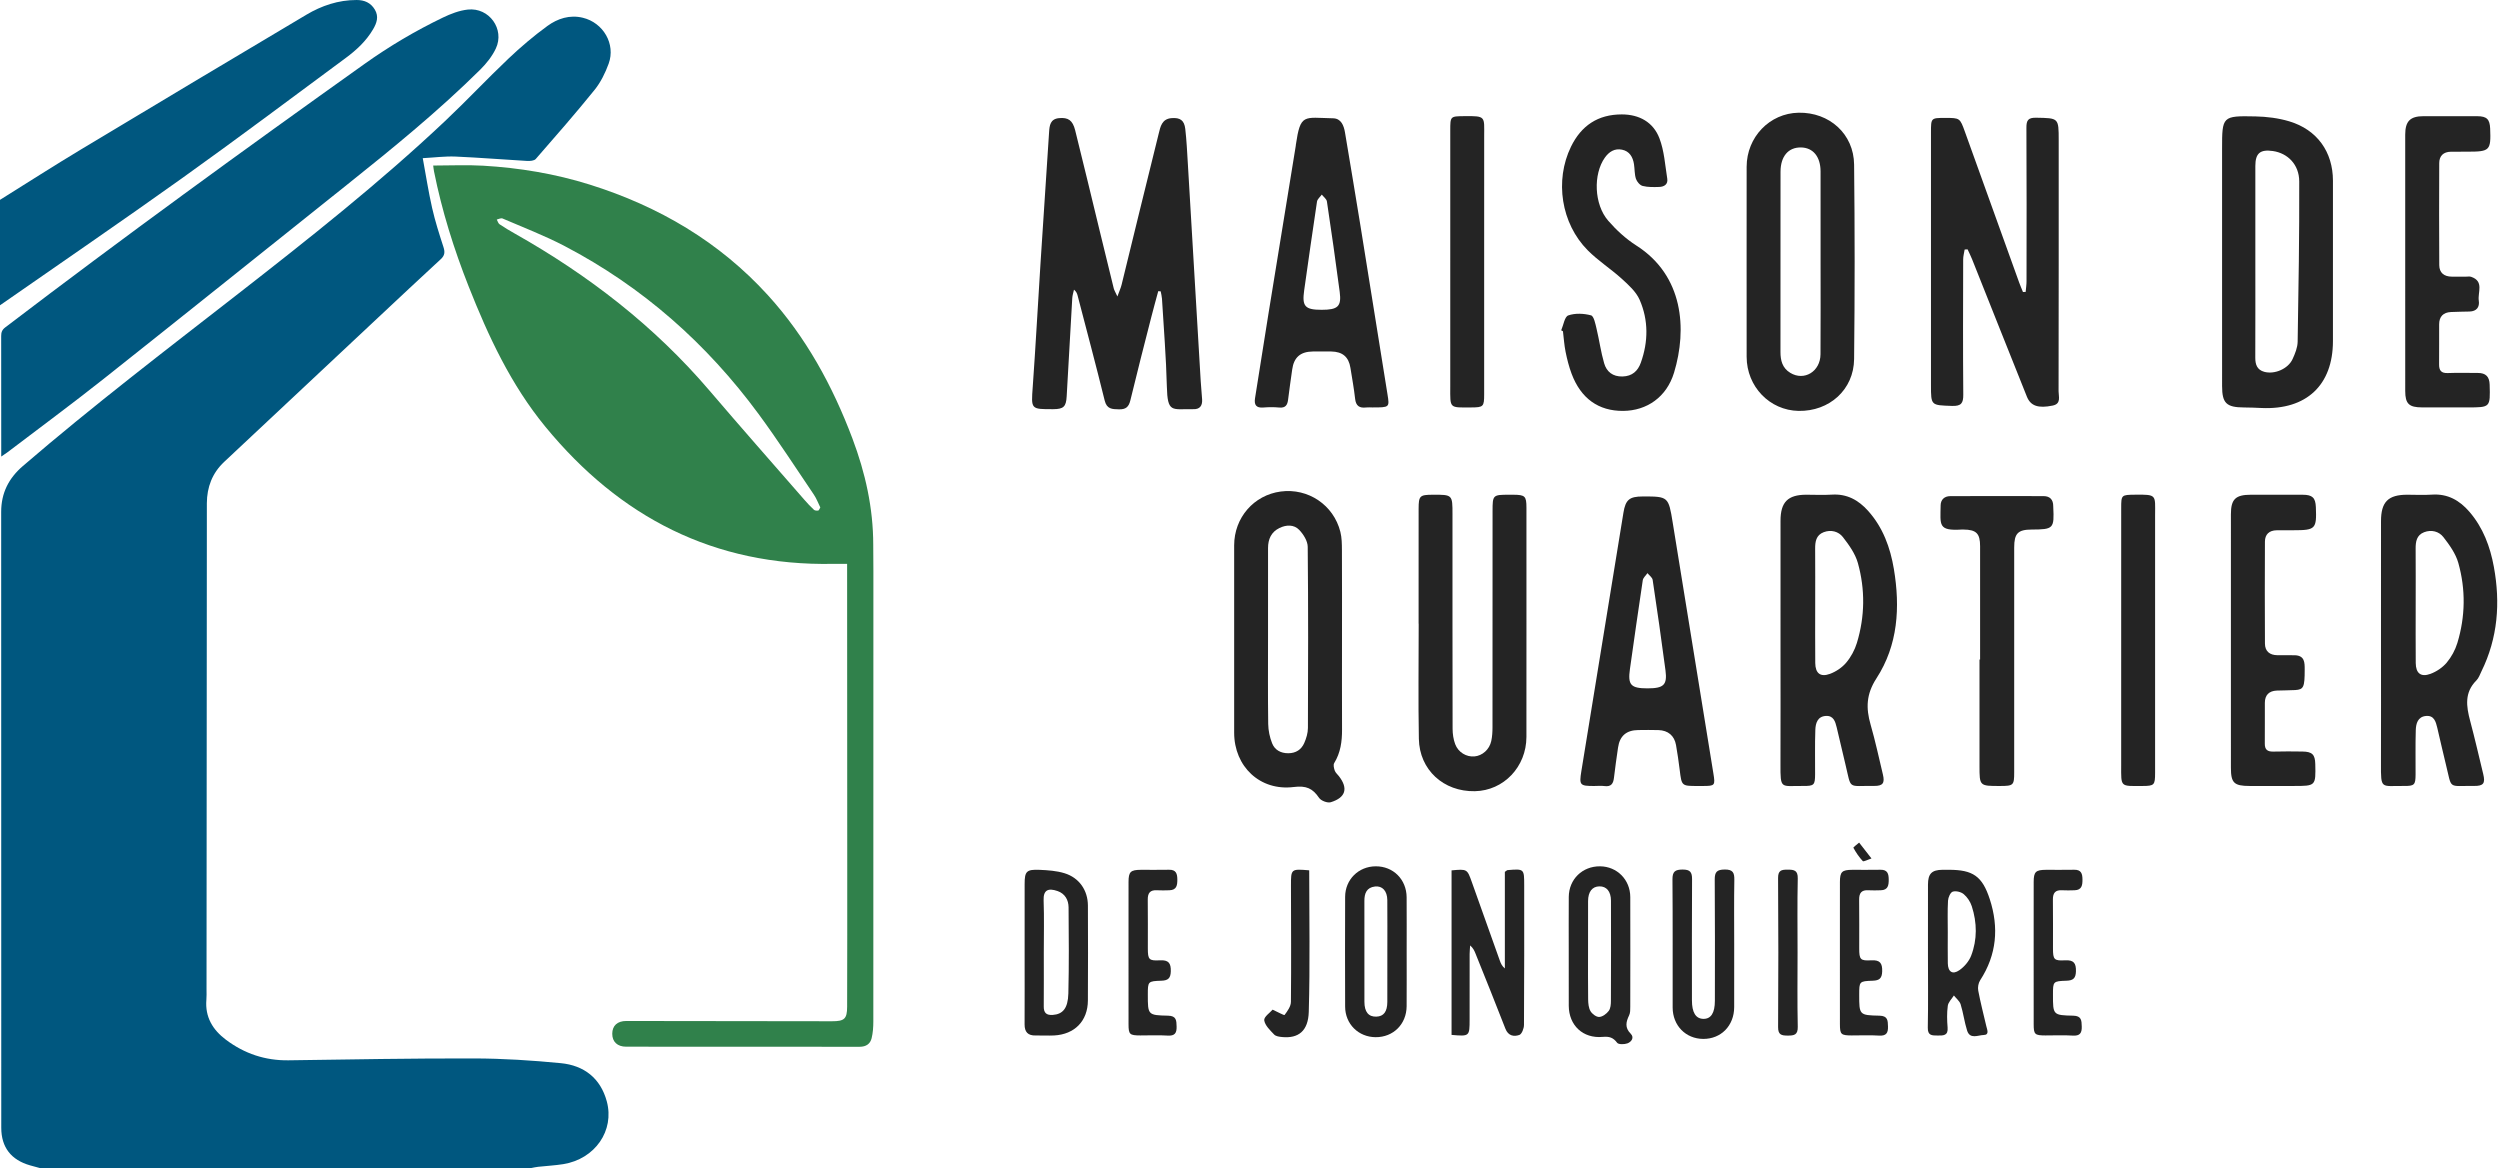 <?xml version="1.0" encoding="utf-8"?>
<svg width="244" height="114" viewBox="0 0 244 114" fill="none" xmlns="http://www.w3.org/2000/svg">
<rect width="244" height="114" fill=""/>
<g id="Accueil" clip-path="url(#clip0_353_2)">
<g id="menu navbar">
<rect width="1920" height="207.003" transform="translate(-82 -69)" fill=""/>
<g id="Frame 1000005982_2">
<g id="Group 1873_2">
<g id="Group_33">
<path id="Vector_33" d="M3.898 114.003C3.58 113.916 3.262 113.832 2.945 113.742C1.083 113.213 0.125 111.98 0.124 110.071C0.122 90.036 0.127 70.002 0.115 49.967C0.114 48.119 0.844 46.678 2.236 45.481C9.04 39.624 16.178 34.178 23.259 28.662C30.172 23.276 37.046 17.842 43.423 11.829C45.531 9.842 47.514 7.725 49.616 5.73C50.818 4.59 52.09 3.507 53.43 2.532C54.42 1.813 55.598 1.422 56.883 1.732C58.881 2.215 60.102 4.298 59.406 6.212C59.077 7.115 58.631 8.029 58.03 8.773C56.177 11.068 54.233 13.291 52.291 15.515C52.137 15.692 51.73 15.724 51.447 15.708C49.115 15.575 46.785 15.381 44.452 15.281C43.442 15.238 42.424 15.374 41.261 15.437C41.576 17.139 41.819 18.73 42.175 20.296C42.468 21.583 42.87 22.848 43.279 24.105C43.436 24.589 43.422 24.924 43.026 25.289C40.981 27.172 38.955 29.076 36.926 30.976C31.909 35.676 26.892 40.376 21.879 45.079C20.714 46.173 20.198 47.545 20.189 49.116C20.181 50.673 20.188 52.23 20.187 53.787C20.177 68.053 20.168 82.319 20.157 96.585C20.157 96.917 20.171 97.249 20.143 97.579C20.003 99.261 20.762 100.516 22.064 101.489C23.861 102.834 25.879 103.518 28.154 103.486C34.192 103.401 40.231 103.289 46.269 103.303C49.093 103.31 51.926 103.492 54.737 103.765C57.004 103.986 58.61 105.234 59.222 107.49C59.998 110.352 58.07 113.121 54.977 113.62C54.164 113.75 53.337 113.79 52.517 113.88C52.286 113.905 52.059 113.961 51.83 114.003H3.898Z" fill="#00577F"/>
</g>
<g id="Group_34">
<path id="Vector_34" d="M0 19.505C2.627 17.866 5.233 16.192 7.886 14.597C15.21 10.191 22.548 5.81 29.895 1.442C31.394 0.55 33.025 0 34.806 4.25532e-07C35.569 -0 36.186 0.267 36.585 0.939C36.99 1.621 36.773 2.246 36.411 2.862C35.745 3.997 34.797 4.879 33.755 5.649C28.446 9.576 23.163 13.539 17.79 17.378C11.906 21.581 5.934 25.662 0 29.796V19.505Z" fill="#00577F"/>
</g>
<g id="Group_35">
<path id="Vector_35" d="M80.063 49.526C79.854 49.104 79.692 48.658 79.433 48.276C77.65 45.642 75.921 42.966 74.036 40.406C68.978 33.537 62.716 27.992 55.107 24.015C53.151 22.992 51.074 22.198 49.042 21.322C48.899 21.26 48.673 21.387 48.486 21.427C48.573 21.584 48.622 21.797 48.756 21.887C49.242 22.216 49.749 22.517 50.261 22.806C57.444 26.861 63.873 31.827 69.233 38.107C72.292 41.692 75.412 45.227 78.508 48.781C78.803 49.12 79.111 49.45 79.44 49.755C79.531 49.838 79.727 49.851 79.862 49.828C79.935 49.815 79.981 49.656 80.063 49.526ZM42.279 16.157C43.974 16.157 45.569 16.079 47.154 16.172C50.691 16.38 54.172 16.954 57.559 18.017C64.292 20.13 70.199 23.595 74.943 28.807C78.657 32.887 81.263 37.663 83.197 42.798C84.456 46.14 85.227 49.581 85.228 53.168C85.229 54.042 85.242 54.916 85.243 55.79C85.243 70.428 85.245 85.067 85.237 99.706C85.236 100.246 85.199 100.799 85.073 101.322C84.938 101.886 84.529 102.167 83.897 102.166C76.301 102.155 68.707 102.159 61.111 102.157C60.258 102.157 59.754 101.68 59.756 100.893C59.758 100.106 60.257 99.647 61.127 99.648C67.817 99.656 74.507 99.666 81.197 99.674C82.408 99.676 82.675 99.45 82.68 98.263C82.696 93.565 82.692 88.868 82.691 84.17C82.688 74.716 82.683 65.263 82.679 55.809C82.678 55.56 82.678 55.312 82.678 55.032C82.188 55.032 81.761 55.025 81.333 55.033C69.694 55.262 60.476 50.467 53.237 41.659C49.874 37.568 47.665 32.831 45.739 27.952C44.299 24.305 43.131 20.579 42.361 16.735C42.327 16.568 42.313 16.397 42.279 16.157Z" fill="#30814B"/>
</g>
<g id="Group_36">
<path id="Vector_36" d="M0.121 44.56V43.903C0.121 40.201 0.125 36.499 0.115 32.797C0.114 32.438 0.201 32.19 0.507 31.957C12.038 23.167 23.772 14.648 35.585 6.234C38 4.514 40.545 3.006 43.218 1.719C43.983 1.351 44.824 1.024 45.658 0.934C47.742 0.706 49.282 2.849 48.394 4.734C48.037 5.49 47.479 6.195 46.879 6.79C42.811 10.818 38.377 14.434 33.903 18.003C25.97 24.331 18.057 30.684 10.104 36.987C7.018 39.432 3.846 41.77 0.712 44.155C0.56 44.27 0.398 44.371 0.121 44.56Z" fill="#00577F"/>
</g>
<g id="Group_37">
<path id="Vector_37" d="M113.045 28.417C112.821 29.251 112.587 30.083 112.374 30.92C111.682 33.635 110.979 36.347 110.324 39.071C110.168 39.715 109.883 39.968 109.212 39.951C108.543 39.935 108.026 39.939 107.817 39.092C106.972 35.657 106.058 32.239 105.166 28.816C105.118 28.634 105.046 28.459 104.821 28.27C104.764 28.546 104.67 28.819 104.653 29.097C104.464 32.297 104.284 35.496 104.107 38.695C104.052 39.69 103.805 39.931 102.801 39.935C100.589 39.944 100.639 39.948 100.795 37.761C101.082 33.744 101.297 29.722 101.553 25.704C101.825 21.431 102.107 17.158 102.392 12.886C102.434 12.247 102.501 11.608 103.364 11.53C104.252 11.45 104.688 11.725 104.937 12.719C105.768 16.041 106.562 19.372 107.371 22.7C107.812 24.515 108.251 26.33 108.701 28.143C108.75 28.341 108.869 28.523 109.058 28.935C109.25 28.407 109.389 28.109 109.466 27.797C110.675 22.877 111.864 17.953 113.091 13.038C113.255 12.379 113.388 11.604 114.344 11.529C115.17 11.464 115.585 11.729 115.683 12.584C115.811 13.71 115.867 14.844 115.934 15.976C116.355 23.053 116.77 30.131 117.19 37.208C117.225 37.802 117.293 38.395 117.327 38.989C117.362 39.607 117.102 39.971 116.426 39.935C116.398 39.934 116.369 39.936 116.34 39.935C114.37 39.912 113.948 40.314 113.885 37.722C113.815 34.861 113.578 32.002 113.408 29.143C113.393 28.906 113.327 28.672 113.284 28.437C113.205 28.431 113.125 28.424 113.045 28.417Z" fill="#242424"/>
</g>
<g id="Group_38">
<path id="Vector_38" d="M197.704 28.493C197.734 28.143 197.789 27.792 197.789 27.442C197.795 22.45 197.806 17.459 197.778 12.468C197.774 11.745 197.941 11.476 198.727 11.49C200.928 11.531 200.929 11.495 200.929 13.69C200.929 21.857 200.934 30.025 200.917 38.193C200.916 38.7 201.195 39.408 200.347 39.583C198.937 39.873 198.192 39.628 197.824 38.713C196.031 34.245 194.258 29.77 192.474 25.298C192.344 24.972 192.184 24.658 192.038 24.338L191.749 24.354C191.699 24.678 191.606 25.001 191.606 25.325C191.596 29.721 191.579 34.117 191.616 38.512C191.624 39.349 191.418 39.648 190.52 39.618C188.465 39.547 188.463 39.595 188.463 37.591C188.463 29.367 188.463 21.142 188.463 12.918C188.463 11.509 188.465 11.509 189.847 11.509C191.289 11.509 191.289 11.509 191.781 12.875C193.544 17.777 195.307 22.678 197.072 27.579C197.184 27.89 197.317 28.192 197.44 28.499C197.528 28.497 197.616 28.495 197.704 28.493Z" fill="#242424"/>
</g>
<g id="Group_39">
<path id="Vector_39" d="M177.164 59.009C177.164 60.91 177.151 62.811 177.169 64.712C177.179 65.712 177.668 66.114 178.605 65.769C179.194 65.552 179.787 65.152 180.188 64.677C180.652 64.128 181.023 63.44 181.232 62.752C182.017 60.171 182.05 57.536 181.329 54.952C181.073 54.037 180.461 53.183 179.864 52.415C179.437 51.868 178.703 51.668 177.987 51.944C177.251 52.226 177.154 52.868 177.159 53.561C177.172 55.377 177.164 57.193 177.164 59.009ZM173.778 63.075C173.778 58.991 173.776 54.907 173.779 50.822C173.781 49.001 174.494 48.286 176.3 48.285C177.13 48.285 177.963 48.329 178.79 48.276C180.266 48.182 181.388 48.812 182.326 49.858C183.78 51.481 184.495 53.453 184.843 55.539C185.465 59.267 185.248 62.962 183.144 66.203C182.134 67.756 182.108 69.118 182.573 70.731C183.034 72.335 183.384 73.97 183.772 75.594C183.972 76.432 183.768 76.717 182.907 76.706C180.257 76.672 180.73 77.133 180.099 74.54C179.811 73.358 179.544 72.171 179.26 70.987C179.123 70.418 178.945 69.829 178.202 69.875C177.387 69.924 177.201 70.596 177.177 71.221C177.124 72.666 177.161 74.113 177.153 75.56C177.148 76.629 177.061 76.721 175.962 76.709C173.791 76.688 173.765 77.095 173.774 74.562C173.789 70.733 173.778 66.904 173.778 63.075Z" fill="#242424"/>
</g>
<g id="Group_40">
<path id="Vector_40" d="M235.771 59.009C235.771 60.91 235.759 62.812 235.776 64.712C235.786 65.712 236.276 66.114 237.212 65.769C237.802 65.551 238.394 65.152 238.796 64.677C239.259 64.127 239.63 63.439 239.839 62.751C240.624 60.17 240.658 57.535 239.935 54.951C239.68 54.037 239.068 53.182 238.47 52.415C238.043 51.868 237.31 51.668 236.594 51.944C235.858 52.227 235.761 52.869 235.766 53.562C235.779 55.378 235.771 57.194 235.771 59.009ZM232.385 63.037C232.385 58.981 232.384 54.925 232.386 50.869C232.387 48.983 233.08 48.286 234.946 48.285C235.747 48.285 236.552 48.331 237.35 48.276C238.895 48.169 240.057 48.839 241.015 49.95C242.353 51.503 243.041 53.355 243.402 55.329C244.046 58.843 243.791 62.265 242.19 65.523C242.041 65.828 241.926 66.18 241.695 66.41C240.512 67.591 240.71 68.941 241.087 70.357C241.545 72.079 241.945 73.817 242.363 75.55C242.581 76.45 242.391 76.718 241.475 76.707C238.861 76.676 239.34 77.11 238.713 74.586C238.42 73.405 238.16 72.216 237.878 71.033C237.736 70.438 237.566 69.802 236.771 69.879C235.971 69.956 235.8 70.628 235.78 71.259C235.735 72.705 235.768 74.152 235.76 75.598C235.754 76.61 235.648 76.72 234.616 76.709C232.369 76.686 232.374 77.097 232.382 74.524C232.394 70.695 232.385 66.865 232.385 63.037Z" fill="#242424"/>
</g>
<g id="Group_41">
<path id="Vector_41" d="M123.76 62.245C123.76 65.051 123.738 67.858 123.777 70.664C123.786 71.297 123.925 71.962 124.161 72.551C124.418 73.194 124.993 73.519 125.736 73.517C126.484 73.514 127.013 73.16 127.294 72.521C127.495 72.065 127.651 71.546 127.653 71.054C127.677 65.158 127.692 59.261 127.633 53.365C127.627 52.803 127.214 52.142 126.797 51.711C126.292 51.187 125.547 51.204 124.875 51.532C124.064 51.928 123.762 52.628 123.761 53.486C123.76 56.406 123.761 59.325 123.76 62.245ZM130.979 62.447C130.979 65.369 130.97 68.291 130.983 71.213C130.988 72.366 130.84 73.465 130.218 74.477C130.111 74.652 130.191 74.984 130.272 75.213C130.345 75.417 130.54 75.576 130.68 75.756C131.599 76.94 131.351 77.846 129.883 78.297C129.565 78.395 128.933 78.155 128.743 77.873C128.12 76.95 127.498 76.658 126.268 76.812C122.976 77.224 120.457 74.812 120.454 71.518C120.448 65.419 120.447 59.319 120.454 53.22C120.457 50.522 122.377 48.32 125.002 47.972C127.672 47.619 130.163 49.284 130.82 51.91C130.962 52.478 130.969 53.09 130.972 53.681C130.987 56.603 130.979 59.525 130.979 62.447Z" fill="#242424"/>
</g>
<g id="Group_42">
<path id="Vector_42" d="M220.122 25.467C220.122 28.616 220.129 31.765 220.116 34.914C220.113 35.582 220.296 36.1 220.992 36.29C222.001 36.566 223.319 35.999 223.754 35.049C223.999 34.516 224.242 33.922 224.251 33.351C224.34 28.136 224.423 22.919 224.405 17.702C224.399 16.061 223.279 14.948 221.831 14.74C220.594 14.563 220.124 14.957 220.122 16.189C220.12 19.282 220.122 22.374 220.122 25.467ZM216.875 25.509V14.53C216.875 11.341 216.885 11.294 220.142 11.362C221.243 11.385 222.378 11.527 223.428 11.841C226.155 12.659 227.693 14.824 227.696 17.637C227.7 22.858 227.702 28.078 227.695 33.298C227.69 37.594 225.101 40.014 220.736 39.821C220.164 39.795 219.592 39.771 219.02 39.768C217.298 39.761 216.876 39.356 216.876 37.68C216.875 33.623 216.875 29.566 216.875 25.509Z" fill="#242424"/>
</g>
<g id="Group_43">
<path id="Vector_43" d="M177.688 25.483C177.688 22.564 177.691 19.646 177.687 16.727C177.684 15.289 176.952 14.406 175.769 14.391C174.541 14.375 173.788 15.257 173.78 16.745C173.77 18.303 173.777 19.861 173.777 21.42C173.777 25.727 173.781 30.034 173.774 34.34C173.772 35.179 173.954 35.918 174.729 36.389C176.087 37.216 177.668 36.264 177.681 34.578C177.704 31.547 177.687 28.514 177.688 25.483ZM170.469 25.466C170.469 22.401 170.462 19.337 170.472 16.273C170.48 13.373 172.718 11.055 175.539 11.001C178.545 10.944 180.929 13.069 180.961 16.064C181.03 22.39 181.03 28.718 180.961 35.044C180.929 38.038 178.542 40.161 175.537 40.104C172.716 40.05 170.48 37.73 170.472 34.829C170.462 31.708 170.469 28.587 170.469 25.466Z" fill="#242424"/>
</g>
<g id="Group_44">
<path id="Vector_44" d="M138.455 60.878C138.455 57.134 138.451 53.39 138.457 49.646C138.46 48.389 138.571 48.291 139.837 48.286C141.763 48.279 141.763 48.279 141.763 50.197C141.763 57.175 141.758 64.152 141.773 71.129C141.775 71.628 141.85 72.154 142.022 72.62C142.322 73.43 143.122 73.895 143.902 73.827C144.677 73.76 145.369 73.158 145.549 72.316C145.643 71.877 145.668 71.416 145.668 70.966C145.676 63.932 145.673 56.898 145.674 49.864C145.674 48.317 145.707 48.287 147.256 48.286C147.399 48.286 147.542 48.285 147.685 48.286C148.849 48.293 148.979 48.415 148.981 49.546C148.983 53.177 148.982 56.807 148.982 60.438C148.982 64.266 148.987 68.095 148.979 71.924C148.974 74.844 146.759 77.166 143.947 77.221C140.895 77.28 138.536 75.142 138.481 72.109C138.412 68.366 138.464 64.622 138.464 60.878H138.455Z" fill="#242424"/>
</g>
<g id="Group_45">
<path id="Vector_45" d="M160.8 67.184C162.373 67.183 162.738 66.853 162.552 65.434C162.165 62.485 161.742 59.541 161.3 56.6C161.264 56.359 160.968 56.157 160.792 55.938C160.634 56.17 160.372 56.386 160.334 56.635C159.897 59.52 159.493 62.409 159.082 65.297C158.861 66.852 159.164 67.184 160.8 67.184ZM165.697 76.713C164.122 76.713 164.131 76.711 163.94 75.154C163.84 74.339 163.723 73.526 163.58 72.718C163.42 71.801 162.804 71.284 161.859 71.256C161.201 71.238 160.542 71.244 159.884 71.253C158.728 71.269 158.084 71.829 157.921 72.963C157.779 73.944 157.636 74.925 157.523 75.908C157.458 76.475 157.255 76.806 156.606 76.721C156.268 76.676 155.919 76.713 155.576 76.713C154.195 76.712 154.118 76.635 154.342 75.257C155.706 66.849 157.074 58.442 158.448 50.035C158.655 48.767 159.038 48.458 160.325 48.455C162.827 48.449 162.847 48.474 163.257 51.01C164.577 59.167 165.902 67.323 167.225 75.479C167.418 76.665 167.381 76.71 166.212 76.712C166.04 76.713 165.869 76.713 165.697 76.713Z" fill="#242424"/>
</g>
<g id="Group_46">
<path id="Vector_46" d="M128.994 30.237C130.576 30.237 130.941 29.912 130.756 28.497C130.37 25.548 129.947 22.604 129.507 19.662C129.47 19.419 129.179 19.214 129.006 18.992C128.845 19.22 128.576 19.432 128.539 19.679C128.102 22.563 127.698 25.452 127.287 28.341C127.065 29.906 127.366 30.237 128.994 30.237ZM133.943 39.766C133.742 39.766 133.539 39.745 133.342 39.769C132.683 39.85 132.335 39.618 132.259 38.918C132.147 37.907 131.961 36.904 131.801 35.897C131.632 34.836 131.032 34.324 129.933 34.306C129.332 34.297 128.731 34.299 128.13 34.306C126.92 34.32 126.283 34.876 126.119 36.06C125.983 37.041 125.837 38.02 125.718 39.005C125.655 39.532 125.463 39.835 124.851 39.776C124.341 39.726 123.819 39.731 123.307 39.773C122.587 39.833 122.39 39.502 122.492 38.86C122.93 36.121 123.355 33.381 123.798 30.643C124.684 25.168 125.578 19.694 126.469 14.219C126.473 14.192 126.471 14.162 126.475 14.134C126.931 11.051 127.225 11.489 130.116 11.546C130.893 11.562 131.159 12.254 131.272 12.933C131.782 15.976 132.292 19.017 132.785 22.062C133.67 27.538 134.544 33.015 135.42 38.492C135.625 39.766 135.622 39.766 133.943 39.766Z" fill="#242424"/>
</g>
<g id="Group_47">
<path id="Vector_47" d="M152.373 32.24C152.594 31.733 152.703 30.912 153.061 30.786C153.731 30.55 154.58 30.589 155.283 30.778C155.564 30.853 155.71 31.611 155.823 32.081C156.093 33.202 156.243 34.355 156.566 35.46C156.804 36.28 157.406 36.771 158.363 36.745C159.307 36.719 159.855 36.207 160.144 35.401C160.878 33.347 160.899 31.256 160.03 29.264C159.687 28.478 158.956 27.819 158.296 27.218C157.222 26.242 155.972 25.449 154.957 24.424C152.36 21.805 151.725 17.613 153.327 14.321C154.325 12.271 155.949 11.163 158.29 11.167C160.015 11.169 161.359 11.939 161.956 13.486C162.433 14.723 162.511 16.115 162.725 17.445C162.811 17.982 162.428 18.23 161.945 18.246C161.404 18.263 160.842 18.279 160.326 18.149C160.057 18.082 159.761 17.734 159.668 17.451C159.522 17.001 159.551 16.498 159.477 16.022C159.369 15.33 159.046 14.758 158.308 14.608C157.589 14.463 157.044 14.806 156.63 15.39C155.491 16.999 155.572 19.941 156.959 21.54C157.752 22.454 158.683 23.31 159.703 23.961C164.313 26.9 164.674 32.118 163.388 36.367C162.663 38.76 160.728 40.088 158.419 40.104C156.019 40.12 154.295 38.897 153.388 36.476C153.131 35.79 152.95 35.07 152.804 34.352C152.668 33.688 152.627 33.005 152.544 32.33C152.488 32.3 152.43 32.27 152.373 32.24Z" fill="#242424"/>
</g>
<g id="Group_48">
<path id="Vector_48" d="M217.736 62.523C217.736 58.411 217.736 54.299 217.737 50.187C217.738 48.72 218.184 48.287 219.692 48.286C221.381 48.285 223.07 48.28 224.759 48.288C225.695 48.292 225.99 48.583 226.028 49.492C226.116 51.631 225.999 51.751 223.83 51.752C223.286 51.752 222.742 51.749 222.199 51.756C221.469 51.767 221.061 52.155 221.057 52.861C221.042 56.178 221.04 59.497 221.059 62.815C221.063 63.562 221.519 63.941 222.275 63.948C222.705 63.952 223.134 63.95 223.564 63.95C223.707 63.95 223.85 63.945 223.993 63.952C224.944 63.995 224.938 64.667 224.938 65.35C224.938 67.064 224.842 67.298 224.013 67.35C223.414 67.386 222.811 67.373 222.211 67.4C221.455 67.434 221.054 67.837 221.05 68.589C221.042 69.921 221.057 71.255 221.045 72.587C221.039 73.179 221.32 73.371 221.89 73.355C222.834 73.326 223.779 73.339 224.723 73.35C225.67 73.362 225.95 73.644 225.971 74.564C226.02 76.711 226.02 76.711 223.852 76.711C222.42 76.711 220.989 76.712 219.558 76.711C218.045 76.709 217.737 76.413 217.737 74.945C217.736 70.805 217.736 66.664 217.736 62.523Z" fill="#242424"/>
</g>
<g id="Group_49">
<path id="Vector_49" d="M234.749 25.653C234.749 21.484 234.747 17.316 234.749 13.146C234.75 11.827 235.231 11.342 236.54 11.339C238.286 11.335 240.032 11.333 241.779 11.341C242.71 11.345 243.003 11.638 243.04 12.552C243.125 14.69 243.013 14.803 240.835 14.804C240.291 14.804 239.747 14.801 239.203 14.809C238.471 14.821 238.072 15.217 238.069 15.921C238.054 19.239 238.052 22.556 238.072 25.875C238.076 26.624 238.54 26.996 239.295 27.001C239.753 27.004 240.211 27.001 240.669 27.002C240.84 27.003 241.027 26.964 241.182 27.017C242.473 27.453 241.805 28.54 241.93 29.349C242.025 29.963 241.722 30.392 241.018 30.406C240.417 30.42 239.816 30.426 239.215 30.454C238.457 30.489 238.065 30.899 238.061 31.649C238.054 32.953 238.068 34.258 238.055 35.562C238.049 36.152 238.258 36.438 238.91 36.41C239.881 36.369 240.856 36.404 241.83 36.4C242.603 36.397 242.969 36.754 242.99 37.538C243.053 39.764 243.067 39.763 240.856 39.763C239.368 39.763 237.879 39.767 236.39 39.762C235.113 39.759 234.751 39.407 234.75 38.16C234.747 33.991 234.749 29.823 234.749 25.653Z" fill="#242424"/>
</g>
<g id="Group_50">
<path id="Vector_50" d="M193.257 64.373C193.257 60.687 193.253 56.999 193.258 53.312C193.26 52.07 192.893 51.692 191.629 51.684C191.571 51.684 191.513 51.681 191.457 51.684C189.138 51.825 189.38 51.251 189.406 49.321C189.414 48.765 189.773 48.425 190.349 48.423C193.384 48.413 196.419 48.412 199.454 48.421C200.076 48.423 200.395 48.767 200.395 49.39C200.395 49.418 200.397 49.446 200.398 49.474C200.501 51.595 200.426 51.674 198.289 51.684C196.952 51.69 196.586 52.06 196.586 53.425C196.584 60.743 196.585 68.061 196.585 75.38C196.585 76.647 196.516 76.71 195.205 76.712C193.199 76.715 193.199 76.715 193.199 74.755V64.373H193.257Z" fill="#242424"/>
</g>
<g id="Group_51">
<path id="Vector_51" d="M144.854 25.552V38.486C144.854 39.687 144.781 39.76 143.609 39.766C141.421 39.779 141.543 39.892 141.545 37.751C141.549 29.413 141.546 21.074 141.546 12.736C141.546 11.34 141.548 11.352 142.908 11.336C145.047 11.309 144.858 11.369 144.856 13.3C144.85 17.384 144.854 21.468 144.854 25.552Z" fill="#242424"/>
</g>
<g id="Group_52">
<path id="Vector_52" d="M210.337 62.496V75.429C210.336 76.634 210.265 76.706 209.093 76.712C206.907 76.724 207.026 76.842 207.027 74.699C207.031 66.333 207.028 57.966 207.029 49.599C207.029 48.296 207.042 48.298 208.388 48.282C210.527 48.255 210.341 48.313 210.338 50.244C210.333 54.328 210.337 58.412 210.337 62.496Z" fill="#242424"/>
</g>
<g id="Group_53">
<path id="Vector_53" d="M141.672 84.949C143.198 84.81 143.195 84.81 143.653 86.097C144.564 88.658 145.477 91.219 146.391 93.779C146.483 94.036 146.594 94.288 146.874 94.522V85.094C147.037 84.983 147.08 84.928 147.127 84.924C148.761 84.789 148.762 84.79 148.762 86.416C148.762 90.955 148.772 95.494 148.741 100.034C148.74 100.376 148.529 100.928 148.285 101.012C147.747 101.198 147.198 101.104 146.925 100.395C145.977 97.938 144.982 95.498 144.003 93.052C143.899 92.791 143.784 92.535 143.486 92.274C143.469 92.553 143.437 92.833 143.436 93.111C143.432 95.24 143.434 97.367 143.434 99.495C143.433 101.151 143.426 101.158 141.672 101.006V84.949Z" fill="#242424"/>
</g>
<g id="Group_54">
<path id="Vector_54" d="M190.103 90.965C190.103 91.984 190.09 93.003 190.107 94.022C190.122 94.853 190.569 95.157 191.24 94.688C191.723 94.351 192.176 93.818 192.384 93.276C192.991 91.698 192.963 90.055 192.447 88.451C192.307 88.014 192.012 87.569 191.663 87.272C191.405 87.052 190.897 86.925 190.589 87.025C190.355 87.099 190.144 87.591 190.126 87.908C190.068 88.924 190.104 89.945 190.103 90.965ZM188.169 93.232C188.169 90.934 188.166 88.636 188.171 86.337C188.173 85.268 188.539 84.904 189.594 84.891C189.794 84.889 189.995 84.891 190.195 84.891C192.554 84.891 193.471 85.505 194.205 87.769C195.1 90.527 194.884 93.18 193.266 95.67C193.089 95.942 193.015 96.367 193.076 96.686C193.297 97.853 193.594 99.005 193.866 100.162C193.947 100.508 194.181 101.004 193.608 101.016C193.062 101.028 192.267 101.464 191.989 100.583C191.725 99.749 191.62 98.865 191.36 98.029C191.258 97.703 190.926 97.447 190.699 97.159C190.492 97.492 190.154 97.809 190.105 98.164C190.009 98.861 190.028 99.583 190.086 100.287C190.149 101.071 189.695 101.075 189.127 101.068C188.575 101.061 188.137 101.097 188.153 100.296C188.2 97.942 188.169 95.587 188.169 93.232Z" fill="#242424"/>
</g>
<g id="Group_55">
<path id="Vector_55" d="M154.993 92.788C154.993 94.376 154.98 95.964 155.003 97.55C155.009 97.937 155.047 98.374 155.235 98.692C155.397 98.966 155.803 99.269 156.085 99.255C156.411 99.239 156.8 98.948 157.012 98.664C157.195 98.42 157.224 98.022 157.225 97.691C157.239 94.431 157.239 91.171 157.231 87.911C157.228 87.006 156.8 86.497 156.1 86.509C155.405 86.52 155.001 87.029 154.996 87.941C154.987 89.557 154.993 91.172 154.993 92.788ZM153.109 92.893C153.109 91.108 153.099 89.323 153.112 87.538C153.125 85.815 154.443 84.537 156.165 84.552C157.823 84.567 159.11 85.858 159.115 87.551C159.125 91.121 159.12 94.692 159.114 98.261C159.113 98.541 159.12 98.852 159.004 99.093C158.696 99.738 158.561 100.293 159.158 100.893C159.532 101.268 159.226 101.692 158.831 101.834C158.53 101.942 157.965 101.952 157.832 101.774C157.445 101.256 157.064 101.143 156.416 101.201C154.491 101.375 153.121 100.071 153.111 98.163C153.102 96.407 153.109 94.65 153.109 92.893Z" fill="#242424"/>
</g>
<g id="Group_56">
<path id="Vector_56" d="M101.875 92.965C101.875 94.721 101.885 96.477 101.87 98.231C101.864 98.854 102.126 99.101 102.754 99.056C103.714 98.989 104.234 98.43 104.271 96.968C104.342 94.166 104.315 91.363 104.293 88.56C104.287 87.838 103.948 87.22 103.219 86.967C102.287 86.642 101.821 86.879 101.857 87.87C101.92 89.567 101.874 91.267 101.875 92.965ZM100.003 93.002C100.003 90.761 100.002 88.521 100.004 86.281C100.005 85.045 100.18 84.843 101.457 84.896C102.276 84.931 103.123 84.988 103.897 85.227C105.336 85.671 106.174 86.898 106.18 88.382C106.193 91.473 106.198 94.564 106.178 97.655C106.166 99.647 104.889 100.954 102.884 101.061C102.285 101.092 101.683 101.047 101.083 101.063C100.318 101.084 99.996 100.719 100 99.978C100.011 97.653 100.003 95.327 100.003 93.002Z" fill="#242424"/>
</g>
<g id="Group_57">
<path id="Vector_57" d="M135.405 92.939C135.405 91.24 135.417 89.54 135.401 87.841C135.393 86.957 134.917 86.44 134.203 86.522C133.371 86.618 133.163 87.199 133.164 87.925C133.167 91.21 133.162 94.495 133.167 97.781C133.169 98.767 133.569 99.247 134.329 99.224C135.047 99.203 135.399 98.744 135.403 97.782C135.411 96.167 135.405 94.553 135.405 92.939ZM137.29 92.936C137.29 94.695 137.3 96.453 137.287 98.212C137.274 99.962 135.984 101.238 134.263 101.229C132.588 101.221 131.292 99.947 131.285 98.251C131.272 94.677 131.272 91.103 131.285 87.528C131.291 85.841 132.594 84.561 134.267 84.552C135.978 84.542 137.276 85.831 137.287 87.574C137.299 89.362 137.29 91.149 137.29 92.936Z" fill="#242424"/>
</g>
<g id="Group_58">
<path id="Vector_58" d="M169.258 92.172C169.258 94.214 169.263 96.256 169.256 98.298C169.25 100.108 167.975 101.409 166.231 101.398C164.527 101.387 163.254 100.092 163.251 98.337C163.244 94.168 163.266 89.998 163.233 85.829C163.226 85.061 163.493 84.87 164.225 84.868C164.952 84.867 165.15 85.117 165.145 85.809C165.119 89.751 165.132 93.694 165.133 97.636C165.134 98.824 165.506 99.424 166.243 99.441C166.991 99.457 167.372 98.866 167.372 97.672C167.375 93.73 167.391 89.787 167.358 85.845C167.352 85.099 167.574 84.873 168.33 84.865C169.129 84.856 169.283 85.172 169.271 85.875C169.234 87.974 169.258 90.073 169.258 92.172Z" fill="#242424"/>
</g>
<g id="Group_59">
<path id="Vector_59" d="M198.485 92.975C198.485 90.677 198.483 88.38 198.487 86.083C198.489 85.086 198.682 84.899 199.697 84.894C200.613 84.89 201.529 84.908 202.445 84.888C203.127 84.874 203.244 85.277 203.249 85.824C203.254 86.38 203.198 86.873 202.471 86.89C202.07 86.899 201.668 86.915 201.269 86.89C200.593 86.846 200.355 87.16 200.363 87.803C200.384 89.391 200.368 90.979 200.371 92.567C200.372 93.643 200.469 93.788 201.542 93.727C202.402 93.678 202.634 94.007 202.611 94.809C202.592 95.479 202.343 95.696 201.695 95.718C200.37 95.762 200.371 95.79 200.37 97.077C200.368 99.056 200.368 99.088 202.344 99.13C203.163 99.147 203.162 99.602 203.179 100.187C203.197 100.826 203.004 101.119 202.297 101.074C201.413 101.016 200.523 101.062 199.635 101.059C198.587 101.055 198.488 100.964 198.487 99.951C198.483 97.626 198.485 95.3 198.485 92.975Z" fill="#242424"/>
</g>
<g id="Group_60">
<path id="Vector_60" d="M179.575 92.975C179.575 90.677 179.572 88.38 179.576 86.083C179.579 85.086 179.772 84.899 180.786 84.894C181.702 84.89 182.619 84.908 183.534 84.888C184.217 84.874 184.334 85.277 184.339 85.824C184.344 86.38 184.288 86.873 183.561 86.89C183.16 86.899 182.758 86.915 182.358 86.89C181.683 86.846 181.444 87.16 181.453 87.803C181.474 89.391 181.458 90.979 181.46 92.567C181.462 93.643 181.559 93.788 182.632 93.727C183.492 93.678 183.724 94.007 183.701 94.809C183.682 95.479 183.433 95.696 182.785 95.718C181.459 95.762 181.461 95.79 181.459 97.077C181.458 99.056 181.457 99.088 183.434 99.13C184.253 99.147 184.252 99.602 184.268 100.187C184.286 100.826 184.094 101.119 183.387 101.074C182.503 101.016 181.612 101.062 180.725 101.059C179.677 101.055 179.578 100.964 179.576 99.951C179.572 97.626 179.575 95.3 179.575 92.975Z" fill="#242424"/>
</g>
<g id="Group_61">
<path id="Vector_61" d="M110.144 92.974C110.144 90.677 110.141 88.379 110.145 86.082C110.147 85.086 110.341 84.899 111.356 84.894C112.272 84.89 113.189 84.908 114.104 84.888C114.787 84.874 114.902 85.279 114.908 85.825C114.912 86.381 114.855 86.873 114.128 86.89C113.727 86.899 113.325 86.915 112.926 86.89C112.25 86.846 112.013 87.162 112.021 87.804C112.042 89.392 112.026 90.98 112.029 92.568C112.031 93.642 112.128 93.789 113.201 93.727C114.062 93.678 114.292 94.009 114.27 94.81C114.251 95.481 114 95.696 113.352 95.718C112.028 95.762 112.029 95.79 112.028 97.077C112.027 99.056 112.026 99.088 114.004 99.13C114.823 99.148 114.82 99.603 114.837 100.187C114.855 100.829 114.66 101.119 113.954 101.073C113.07 101.016 112.18 101.062 111.292 101.059C110.246 101.055 110.146 100.963 110.145 99.951C110.141 97.625 110.144 95.3 110.144 92.974Z" fill="#242424"/>
</g>
<g id="Group_62">
<path id="Vector_62" d="M127.779 84.944C127.779 89.584 127.868 94.173 127.736 98.757C127.682 100.646 126.709 101.359 125.155 101.217C124.878 101.192 124.525 101.147 124.357 100.97C123.963 100.555 123.459 100.083 123.389 99.58C123.343 99.247 123.97 98.822 124.208 98.542C124.748 98.787 125.328 99.121 125.375 99.06C125.657 98.685 125.99 98.222 125.994 97.784C126.033 94.012 126.004 90.239 125.998 86.467C125.995 84.795 125.997 84.795 127.779 84.944Z" fill="#242424"/>
</g>
<g id="Group_63">
<path id="Vector_63" d="M175.442 92.975C175.442 95.387 175.409 97.8 175.461 100.211C175.479 101.009 175.111 101.075 174.477 101.074C173.87 101.073 173.538 100.995 173.543 100.25C173.574 95.398 173.575 90.545 173.541 85.694C173.536 84.942 173.868 84.876 174.47 84.877C175.1 84.877 175.479 84.937 175.461 85.74C175.409 88.15 175.442 90.563 175.442 92.975Z" fill="#242424"/>
</g>
<g id="Group_64">
<path id="Vector_64" d="M182.657 83.787C182.276 83.909 181.884 84.124 181.809 84.044C181.446 83.659 181.148 83.209 180.892 82.745C180.864 82.692 181.255 82.412 181.451 82.238C181.81 82.698 182.168 83.159 182.657 83.787Z" fill="#242424"/>
</g>
</g>
</g>
</g>
</g>
<defs>
<clipPath id="clip0_353_2">
<rect width="1920" height="10564" fill="white" transform="translate(-82 -69)"/>
</clipPath>
</defs>
</svg>
